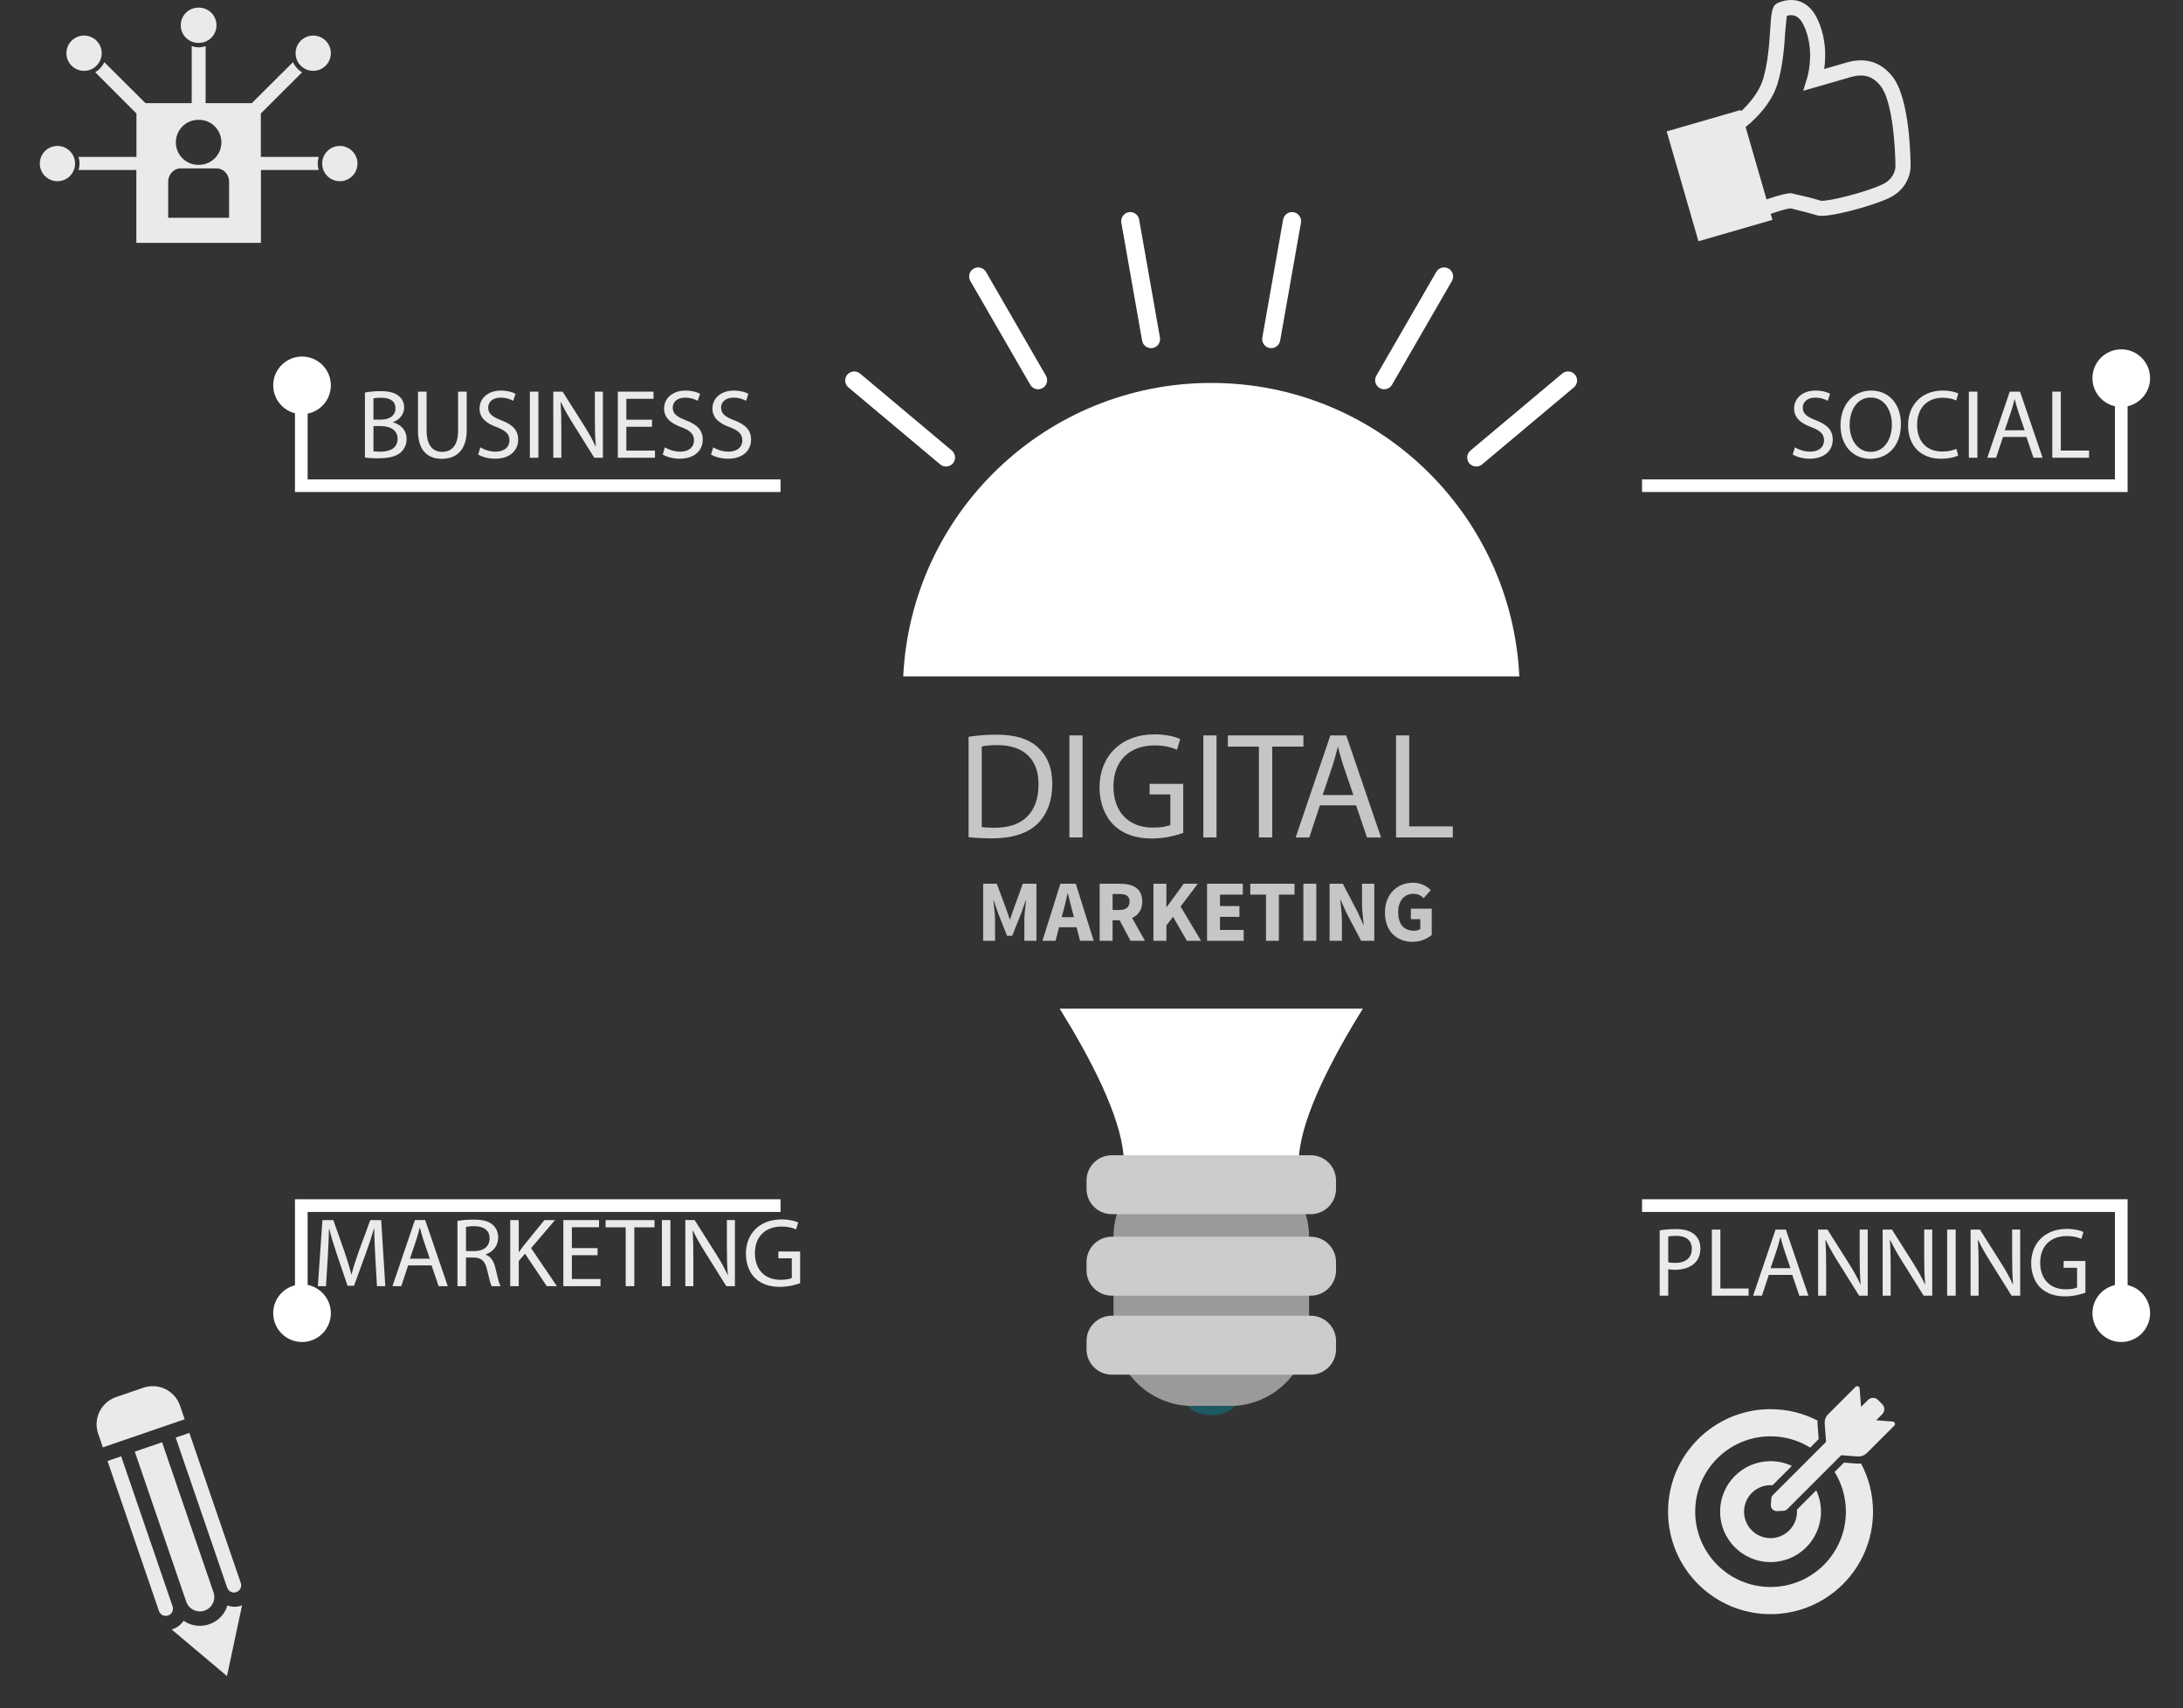 <?xml version="1.0" encoding="utf-8"?>
<!-- Generator: Adobe Illustrator 16.0.0, SVG Export Plug-In . SVG Version: 6.00 Build 0)  -->
<!DOCTYPE svg PUBLIC "-//W3C//DTD SVG 1.1//EN" "http://www.w3.org/Graphics/SVG/1.1/DTD/svg11.dtd">
<svg version="1.1" id="图层_1" xmlns="http://www.w3.org/2000/svg" xmlns:xlink="http://www.w3.org/1999/xlink" x="0px" y="0px"
	 width="690px" height="539.984px" viewBox="0 0 690 539.984" enable-background="new 0 0 690 539.984" xml:space="preserve">
<rect x="0" y="0" width="690" height="539.984" fill="#333333" stroke="none"/>
<g>
	<g>
		<g>
			<path fill="#C6C6C6" d="M306.146,232.875c2.536-0.383,5.551-0.67,8.853-0.67c5.981,0,10.24,1.387,13.063,4.02
				c2.871,2.631,4.546,6.363,4.546,11.58c0,5.264-1.627,9.57-4.642,12.537c-3.015,3.014-7.991,4.641-14.26,4.641
				c-2.967,0-5.455-0.143-7.561-0.383L306.146,232.875L306.146,232.875z M310.31,261.395c1.053,0.191,2.584,0.238,4.211,0.238
				c8.9,0,13.733-4.977,13.733-13.686c0.048-7.607-4.259-12.441-13.063-12.441c-2.153,0-3.78,0.191-4.881,0.432V261.395z"/>
			<path fill="#C6C6C6" d="M342.173,232.443v32.252h-4.163v-32.252H342.173L342.173,232.443z"/>
			<path fill="#C6C6C6" d="M373.993,263.26c-1.866,0.67-5.552,1.771-9.905,1.771c-4.881,0-8.9-1.244-12.059-4.26
				c-2.775-2.68-4.498-6.986-4.498-12.01c0.048-9.619,6.65-16.652,17.466-16.652c3.731,0,6.651,0.813,8.039,1.482l-1.005,3.398
				c-1.723-0.766-3.876-1.389-7.131-1.389c-7.848,0-12.967,4.881-12.967,12.969c0,8.182,4.928,13.016,12.44,13.016
				c2.728,0,4.595-0.383,5.551-0.861v-9.619h-6.556v-3.35h10.623L373.993,263.26L373.993,263.26z"/>
			<path fill="#C6C6C6" d="M384.516,232.443v32.252h-4.162v-32.252H384.516L384.516,232.443z"/>
			<path fill="#C6C6C6" d="M397.913,235.984h-9.811v-3.541h23.88v3.541h-9.858v28.711h-4.211V235.984z"/>
			<path fill="#C6C6C6" d="M417.193,254.551l-3.351,10.145h-4.307l10.959-32.252h5.022l11.007,32.252h-4.449l-3.445-10.145H417.193
				L417.193,254.551z M427.77,251.297l-3.157-9.283c-0.72-2.105-1.197-4.02-1.677-5.885h-0.096
				c-0.479,1.914-1.004,3.875-1.627,5.838l-3.158,9.33H427.77z"/>
			<path fill="#C6C6C6" d="M441.26,232.443h4.162v28.76h13.781v3.492H441.26V232.443z"/>
		</g>
		<g>
			<path fill="#C6C6C6" d="M310.754,279.332h4.313l3.014,8.102l1.079,3.15h0.11l1.078-3.15l2.931-8.102h4.313v18.027h-3.815v-6.609
				c0-1.77,0.332-4.395,0.525-6.137h-0.111l-1.465,4.174l-2.792,6.996h-1.631l-2.765-6.996l-1.438-4.174h-0.11
				c0.193,1.742,0.525,4.367,0.525,6.137v6.609h-3.76L310.754,279.332L310.754,279.332z"/>
			<path fill="#C6C6C6" d="M340.279,293.074h-5.53l-1.106,4.285h-4.147l5.668-18.027h4.865l5.669,18.027h-4.313L340.279,293.074z
				 M339.45,289.895l-0.442-1.66c-0.498-1.797-0.968-3.926-1.466-5.807h-0.11c-0.414,1.908-0.912,4.01-1.41,5.807l-0.441,1.66
				H339.45z"/>
			<path fill="#C6C6C6" d="M357.337,297.359l-3.456-6.498h-2.212v6.498h-4.092v-18.027h6.497c3.816,0,6.968,1.326,6.968,5.613
				c0,2.654-1.3,4.34-3.208,5.197l4.064,7.217H357.337z M351.669,287.627h2.074c2.129,0,3.29-0.912,3.29-2.682
				c0-1.771-1.161-2.379-3.29-2.379h-2.074V287.627z"/>
			<path fill="#C6C6C6" d="M364.578,279.332h4.092v7.383h0.084l5.391-7.383h4.451l-5.445,7.189l6.47,10.838h-4.479l-4.369-7.604
				l-2.102,2.765v4.84h-4.092V279.332z"/>
			<path fill="#C6C6C6" d="M381.523,279.332h11.31v3.428h-7.216v3.623h6.138v3.4h-6.138v4.146h7.492v3.43h-11.586V279.332z"/>
			<path fill="#C6C6C6" d="M400.158,282.76h-4.978v-3.428h13.99v3.428h-4.949v14.6h-4.063V282.76z"/>
			<path fill="#C6C6C6" d="M411.962,279.332h4.092v18.027h-4.092V279.332z"/>
			<path fill="#C6C6C6" d="M420.255,279.332h4.175l4.7,8.959l1.797,3.98h0.111c-0.194-1.908-0.525-4.451-0.525-6.58v-6.359h3.87
				v18.027h-4.175l-4.7-8.986l-1.77-3.926h-0.11c0.193,1.99,0.525,4.396,0.525,6.525v6.387h-3.898V279.332z"/>
			<path fill="#C6C6C6" d="M446.629,279c2.544,0,4.396,1.133,5.613,2.35l-2.24,2.519c-0.912-0.83-1.77-1.354-3.317-1.354
				c-2.765,0-4.756,2.184-4.756,5.807c0,3.705,1.688,5.861,5.088,5.861c0.72,0,1.466-0.193,1.907-0.554v-3.099h-2.984v-3.317h6.606
				v8.295c-1.299,1.136-3.539,2.187-6.055,2.187c-4.866,0-8.737-3.18-8.737-9.236C437.754,282.484,441.735,279,446.629,279z"/>
		</g>
	</g>
</g>
<g>
	<path fill="#EAEAEA" d="M56.894,444.287l1.48,4.313l-25.867,8.871l-1.48-4.311c-1.633-4.765,0.903-9.949,5.667-11.582l8.622-2.955
		C50.075,436.992,55.258,439.529,56.894,444.287L56.894,444.287z M71.796,501.809c0.409,1.191,1.704,1.824,2.895,1.416
		c1.194-0.405,1.828-1.7,1.416-2.893l-16.255-47.424l-4.314,1.481L71.796,501.809z M50.243,509.203
		c0.409,1.19,1.704,1.824,2.895,1.416c1.19-0.408,1.824-1.703,1.416-2.894l-16.257-47.424l-4.311,1.479L50.243,509.203z
		 M42.603,458.828l16.261,47.42c0.812,2.379,3.409,3.645,5.788,2.832c2.382-0.816,3.657-3.404,2.83-5.795l-16.255-47.416
		L42.603,458.828z M76.158,507.539c-1.459,0.5-2.934,0.365-4.299-0.086c-0.139,0.447-0.284,0.896-0.494,1.324
		c-1.07,2.188-2.931,3.821-5.234,4.612c-2.309,0.787-4.776,0.638-6.963-0.434c-0.399-0.195-0.757-0.445-1.118-0.691
		c-0.828,1.236-2.006,2.177-3.435,2.664c-0.137,0.047-0.277,0.021-0.418,0.056l17.551,14.778l4.765-22.387
		C76.391,507.426,76.282,507.496,76.158,507.539L76.158,507.539z"/>
	<g>
		<path fill="#EAEAEA" d="M118.624,397.352c-0.155-2.912-0.341-6.415-0.31-9.018h-0.093c-0.713,2.447-1.581,5.051-2.634,7.934
			l-3.688,10.134h-2.045l-3.378-9.947c-0.992-2.944-1.829-5.642-2.417-8.119h-0.062c-0.062,2.603-0.217,6.104-0.403,9.234
			l-0.558,8.957h-2.572l1.457-20.89h3.44l3.564,10.104c0.868,2.571,1.581,4.865,2.107,7.035h0.093
			c0.527-2.107,1.271-4.4,2.201-7.035l3.719-10.104h3.44l1.302,20.89h-2.634L118.624,397.352z"/>
		<path fill="#EAEAEA" d="M129.005,399.955l-2.169,6.57h-2.789l7.097-20.89h3.254l7.128,20.89h-2.882l-2.231-6.57H129.005z
			 M135.854,397.848l-2.045-6.012c-0.465-1.364-0.774-2.604-1.084-3.813h-0.062c-0.31,1.239-0.651,2.51-1.054,3.78l-2.045,6.043
			L135.854,397.848L135.854,397.848z"/>
		<path fill="#EAEAEA" d="M144.593,385.916c1.363-0.279,3.316-0.434,5.175-0.434c2.882,0,4.742,0.526,6.043,1.703
			c1.054,0.932,1.643,2.355,1.643,3.968c0,2.759-1.735,4.587-3.936,5.331v0.093c1.611,0.558,2.572,2.045,3.068,4.214
			c0.682,2.914,1.178,4.928,1.611,5.734h-2.789c-0.341-0.591-0.806-2.388-1.395-4.99c-0.62-2.882-1.735-3.967-4.184-4.061h-2.542
			v9.051h-2.696v-20.609H144.593z M147.289,395.43h2.758c2.882,0,4.71-1.58,4.71-3.967c0-2.695-1.952-3.873-4.803-3.904
			c-1.302,0-2.231,0.124-2.666,0.248L147.289,395.43L147.289,395.43z"/>
		<path fill="#EAEAEA" d="M161.266,385.637h2.696v10.072h0.093c0.558-0.806,1.116-1.549,1.643-2.23l6.384-7.842h3.347l-7.562,8.863
			l8.151,12.025h-3.192l-6.88-10.259l-1.983,2.293v7.966h-2.696L161.266,385.637L161.266,385.637z"/>
		<path fill="#EAEAEA" d="M188.877,396.732h-8.119v7.529h9.049v2.264h-11.745v-20.89h11.28v2.264h-8.584v6.601h8.119V396.732z"/>
		<path fill="#EAEAEA" d="M197.771,387.931h-6.354v-2.294h15.465v2.294h-6.385v18.596h-2.727L197.771,387.931L197.771,387.931z"/>
		<path fill="#EAEAEA" d="M211.902,385.637v20.89h-2.696v-20.89H211.902z"/>
		<path fill="#EAEAEA" d="M216.613,406.525v-20.89h2.944l6.693,10.568c1.55,2.448,2.759,4.647,3.75,6.787l0.063-0.031
			c-0.248-2.789-0.311-5.33-0.311-8.584v-8.74h2.541v20.89h-2.727l-6.632-10.601c-1.457-2.324-2.852-4.711-3.905-6.973l-0.093,0.031
			c0.155,2.635,0.217,5.145,0.217,8.614v8.927L216.613,406.525L216.613,406.525z"/>
		<path fill="#EAEAEA" d="M252.902,405.596c-1.209,0.435-3.596,1.146-6.415,1.146c-3.161,0-5.765-0.808-7.811-2.758
			c-1.797-1.736-2.913-4.525-2.913-7.779c0.031-6.229,4.309-10.785,11.312-10.785c2.418,0,4.309,0.527,5.207,0.961l-0.651,2.201
			c-1.115-0.496-2.51-0.899-4.617-0.899c-5.082,0-8.398,3.161-8.398,8.398c0,5.3,3.192,8.43,8.058,8.43
			c1.767,0,2.975-0.248,3.595-0.558v-6.229h-4.245v-2.169h6.88v10.041H252.902z"/>
	</g>
</g>
<g>
	<g>
		<path fill="#EAEAEA" d="M115.347,124.071c1.177-0.248,3.037-0.434,4.927-0.434c2.696,0,4.432,0.465,5.733,1.519
			c1.084,0.806,1.735,2.045,1.735,3.688c0,2.015-1.333,3.781-3.533,4.587v0.062c1.983,0.496,4.308,2.138,4.308,5.237
			c0,1.797-0.713,3.161-1.767,4.184c-1.457,1.333-3.812,1.953-7.221,1.953c-1.859,0-3.285-0.124-4.184-0.248v-20.548H115.347z
			 M118.042,132.625h2.448c2.852,0,4.525-1.488,4.525-3.502c0-2.448-1.859-3.409-4.587-3.409c-1.239,0-1.952,0.093-2.386,0.186
			V132.625z M118.042,142.635c0.527,0.093,1.302,0.124,2.263,0.124c2.789,0,5.361-1.023,5.361-4.06c0-2.852-2.448-4.029-5.393-4.029
			h-2.231V142.635z"/>
		<path fill="#EAEAEA" d="M134.841,123.792v12.365c0,4.68,2.077,6.663,4.866,6.663c3.099,0,5.083-2.045,5.083-6.663v-12.365h2.727
			v12.179c0,6.415-3.378,9.049-7.902,9.049c-4.277,0-7.5-2.448-7.5-8.925v-12.303H134.841z"/>
		<path fill="#EAEAEA" d="M151.826,141.395c1.208,0.744,2.975,1.364,4.834,1.364c2.758,0,4.37-1.457,4.37-3.564
			c0-1.953-1.116-3.068-3.936-4.153c-3.409-1.208-5.517-2.975-5.517-5.919c0-3.254,2.696-5.671,6.756-5.671
			c2.139,0,3.688,0.496,4.618,1.022l-0.744,2.201c-0.682-0.372-2.076-0.992-3.967-0.992c-2.851,0-3.936,1.704-3.936,3.13
			c0,1.953,1.271,2.913,4.152,4.029c3.533,1.364,5.331,3.068,5.331,6.136c0,3.223-2.386,6.012-7.314,6.012
			c-2.014,0-4.214-0.589-5.33-1.333L151.826,141.395z"/>
		<path fill="#EAEAEA" d="M170.174,123.792v20.888h-2.696v-20.888H170.174z"/>
		<path fill="#EAEAEA" d="M174.886,144.68v-20.888h2.944l6.694,10.568c1.55,2.448,2.758,4.648,3.75,6.787l0.062-0.031
			c-0.248-2.789-0.31-5.331-0.31-8.584v-8.739h2.542v20.888h-2.727l-6.632-10.599c-1.457-2.324-2.851-4.711-3.905-6.973
			l-0.093,0.031c0.155,2.634,0.217,5.145,0.217,8.615v8.925H174.886z"/>
		<path fill="#EAEAEA" d="M206.096,134.887h-8.12v7.531h9.049v2.262H195.28v-20.888h11.28v2.262h-8.584v6.601h8.12V134.887z"/>
		<path fill="#EAEAEA" d="M210.157,141.395c1.208,0.744,2.975,1.364,4.834,1.364c2.758,0,4.37-1.457,4.37-3.564
			c0-1.953-1.116-3.068-3.936-4.153c-3.409-1.208-5.517-2.975-5.517-5.919c0-3.254,2.696-5.671,6.756-5.671
			c2.139,0,3.688,0.496,4.618,1.022l-0.744,2.201c-0.682-0.372-2.076-0.992-3.967-0.992c-2.851,0-3.936,1.704-3.936,3.13
			c0,1.953,1.271,2.913,4.153,4.029c3.533,1.364,5.331,3.068,5.331,6.136c0,3.223-2.386,6.012-7.314,6.012
			c-2.014,0-4.214-0.589-5.33-1.333L210.157,141.395z"/>
		<path fill="#EAEAEA" d="M225.437,141.395c1.208,0.744,2.975,1.364,4.834,1.364c2.758,0,4.37-1.457,4.37-3.564
			c0-1.953-1.116-3.068-3.936-4.153c-3.409-1.208-5.517-2.975-5.517-5.919c0-3.254,2.696-5.671,6.756-5.671
			c2.139,0,3.688,0.496,4.618,1.022l-0.744,2.201c-0.682-0.372-2.076-0.992-3.967-0.992c-2.851,0-3.936,1.704-3.936,3.13
			c0,1.953,1.271,2.913,4.153,4.029c3.533,1.364,5.331,3.068,5.331,6.136c0,3.223-2.386,6.012-7.314,6.012
			c-2.014,0-4.214-0.589-5.33-1.333L225.437,141.395z"/>
	</g>
	<g>
		<path fill="#EAEAEA" d="M62.713,13.562c0.021,0,0.042,0,0.072,0c0.021,0,0.042,0,0.074,0c3.074,0,5.567-2.496,5.567-5.57
			c0-3.084-2.494-5.578-5.567-5.578c-0.032,0-0.053,0-0.074,0c-0.029,0-0.05,0-0.072,0c-3.084,0-5.581,2.494-5.581,5.578
			C57.133,11.065,59.629,13.562,62.713,13.562L62.713,13.562z"/>
		<path fill="#EAEAEA" d="M23.729,51.706c0,3.077-2.494,5.57-5.57,5.57c-3.084,0-5.578-2.494-5.578-5.57
			c0-3.084,2.494-5.578,5.578-5.578C21.236,46.127,23.729,48.621,23.729,51.706L23.729,51.706z"/>
		<path fill="#EAEAEA" d="M32.146,16.821c0,3.074-2.496,5.57-5.581,5.57c-3.074,0-5.578-2.497-5.578-5.57
			c0-3.085,2.504-5.578,5.578-5.578C29.649,11.243,32.146,13.736,32.146,16.821L32.146,16.821z"/>
		<path fill="#EAEAEA" d="M82.443,49.585V35.88l13.033-13.022c-1.251-0.737-2.255-1.884-2.857-3.22L79.597,32.597H64.99V14.566
			c-0.63,0.257-1.428,0.392-2.223,0.403c-0.769-0.011-1.42-0.156-2.176-0.403v18.031H45.976L32.954,19.638
			c-0.602,1.335-1.606,2.454-2.859,3.188L43.127,35.88v13.706H24.784c0.228,0.62,0.353,1.375,0.353,2.141
			c0,0.705-0.104,1.378-0.3,2.009h18.261v23.02h39.376v-23.02h18.261c-0.198-0.631-0.313-1.304-0.313-2.009
			c0-0.755,0.125-1.521,0.353-2.141L82.443,49.585L82.443,49.585z M62.671,37.878h0.228c3.925,0,7.081,3.188,7.081,7.11
			c0,3.943-3.167,7.113-7.092,7.113h-0.217c-3.922,0-7.088-3.169-7.088-7.113C55.59,41.066,58.749,37.878,62.671,37.878
			L62.671,37.878z M72.413,68.827H53.158V57.411c0-2.279,1.813-4.182,3.853-4.182h11.551c2.03,0,3.851,1.903,3.851,4.182V68.827z"/>
		<path fill="#EAEAEA" d="M112.992,51.706c0,3.077-2.507,5.57-5.581,5.57c-3.085,0-5.579-2.494-5.579-5.57
			c0-3.084,2.494-5.578,5.579-5.578C110.485,46.127,112.992,48.621,112.992,51.706L112.992,51.706z"/>
		<path fill="#EAEAEA" d="M104.576,16.821c0,3.074-2.497,5.57-5.581,5.57c-3.074,0-5.568-2.497-5.568-5.57
			c0-3.085,2.494-5.578,5.568-5.578C102.079,11.243,104.576,13.736,104.576,16.821L104.576,16.821z"/>
	</g>
</g>
<g>
	<g>
		<path fill="#EAEAEA" d="M567.337,141.395c1.208,0.744,2.976,1.364,4.835,1.364c2.758,0,4.369-1.457,4.369-3.564
			c0-1.953-1.115-3.068-3.936-4.153c-3.409-1.208-5.518-2.975-5.518-5.919c0-3.254,2.696-5.671,6.756-5.671
			c2.14,0,3.688,0.496,4.618,1.022l-0.744,2.201c-0.682-0.372-2.076-0.992-3.967-0.992c-2.852,0-3.936,1.704-3.936,3.13
			c0,1.953,1.271,2.913,4.151,4.029c3.533,1.364,5.33,3.068,5.33,6.136c0,3.223-2.386,6.012-7.313,6.012
			c-2.016,0-4.215-0.589-5.33-1.333L567.337,141.395z"/>
		<path fill="#EAEAEA" d="M600.838,134.02c0,7.189-4.37,11.001-9.701,11.001c-5.516,0-9.39-4.277-9.39-10.599
			c0-6.632,4.122-10.971,9.7-10.971C597.149,123.452,600.838,127.821,600.838,134.02z M584.629,134.36
			c0,4.462,2.418,8.46,6.663,8.46c4.276,0,6.694-3.936,6.694-8.677c0-4.153-2.17-8.492-6.663-8.492
			C586.86,125.652,584.629,129.774,584.629,134.36z"/>
		<path fill="#EAEAEA" d="M618.936,143.999c-0.991,0.496-2.976,0.992-5.517,0.992c-5.888,0-10.319-3.719-10.319-10.568
			c0-6.539,4.433-10.971,10.908-10.971c2.604,0,4.246,0.558,4.959,0.93l-0.65,2.2c-1.022-0.496-2.479-0.868-4.216-0.868
			c-4.896,0-8.149,3.13-8.149,8.615c0,5.114,2.943,8.398,8.025,8.398c1.644,0,3.316-0.341,4.4-0.868L618.936,143.999z"/>
		<path fill="#EAEAEA" d="M625.008,123.792v20.888h-2.695v-20.888H625.008z"/>
		<path fill="#EAEAEA" d="M633.098,138.11l-2.17,6.57h-2.789l7.098-20.888h3.255l7.127,20.888h-2.883l-2.23-6.57H633.098z
			 M639.945,136.003l-2.045-6.012c-0.466-1.364-0.774-2.604-1.084-3.812h-0.063c-0.311,1.24-0.649,2.51-1.054,3.781l-2.046,6.043
			H639.945L639.945,136.003z"/>
		<path fill="#EAEAEA" d="M648.686,123.792h2.695v18.625h8.926v2.262h-11.621V123.792L648.686,123.792z"/>
	</g>
	<path fill="#EAEAEA" d="M598.15,24.177c-3.685-4.639-8.551-6.128-14.46-4.42l-7.097,2.051c0.418-3.046,0.618-7.36-0.748-12.087
		c-0.377-1.305-0.865-2.608-1.508-3.92c-2.516-5.218-7.107-7.061-12.281-4.933c-2.046,0.854-2.184,3.069-2.532,8.438
		c-0.288,4.457-0.69,10.551-2.287,15.823c-1.189,3.872-4.223,7.545-6.927,10.049l-0.117-0.407l-23.386,6.76l10.038,34.724
		l23.386-6.76l-0.552-1.905c3.623-1.243,5.754-1.743,6.293-1.736l4.873,1.225l3.695,1.041c3.503,0.76,16.841-2.917,22.296-5.405
		c7.025-3.2,7.06-9.708,7.062-9.988C603.891,50.569,603.768,31.245,598.15,24.177L598.15,24.177z M599.111,52.746
		c0.003,0.128-0.121,3.742-4.248,5.601c-5.872,2.688-17.401,5.421-19.317,5.097c0.004,0.016-3.274-0.938-3.274-0.938l-6.119-1.435
		c-1.334-0.051-4.107,0.701-7.793,1.945l-6.612-22.874c3.32-2.62,8.212-7.575,10.071-13.621c1.766-5.811,2.188-12.221,2.488-16.909
		c0,0,0.365-3.746,0.471-4.621c2.332-0.657,3.985,0.246,5.269,2.883c0.513,1.038,0.901,2.094,1.2,3.127
		c1.99,6.885,0.033,13.384-0.007,13.479l-1.295,4.227l15.074-4.358c4.018-1.161,6.918-0.294,9.393,2.811
		C598.291,32.033,599.11,47.287,599.111,52.746L599.111,52.746z"/>
</g>
<g>
	<g>
		<path fill="#EAEAEA" d="M524.592,388.886c1.301-0.217,3.006-0.402,5.175-0.402c2.665,0,4.618,0.619,5.857,1.735
			c1.146,0.991,1.828,2.51,1.828,4.369c0,1.891-0.559,3.378-1.611,4.463c-1.426,1.52-3.75,2.293-6.384,2.293
			c-0.807,0-1.55-0.031-2.17-0.186v8.367h-2.695V388.886z M527.287,398.957c0.589,0.156,1.333,0.217,2.23,0.217
			c3.255,0,5.237-1.58,5.237-4.462c0-2.759-1.952-4.091-4.928-4.091c-1.178,0-2.076,0.093-2.541,0.217L527.287,398.957
			L527.287,398.957z"/>
		<path fill="#EAEAEA" d="M541.078,388.638h2.695v18.626h8.926v2.263h-11.621V388.638L541.078,388.638z"/>
		<path fill="#EAEAEA" d="M559.082,402.955l-2.169,6.57h-2.789l7.097-20.889h3.254l7.128,20.889h-2.882l-2.23-6.57H559.082z
			 M565.932,400.848l-2.046-6.012c-0.465-1.363-0.773-2.604-1.085-3.813h-0.062c-0.311,1.239-0.651,2.511-1.055,3.78l-2.045,6.043
			L565.932,400.848L565.932,400.848z"/>
		<path fill="#EAEAEA" d="M574.67,409.525v-20.889h2.944l6.693,10.567c1.55,2.449,2.759,4.647,3.75,6.787l0.063-0.031
			c-0.248-2.789-0.311-5.33-0.311-8.584v-8.739h2.541v20.889h-2.727l-6.633-10.6c-1.457-2.324-2.853-4.711-3.904-6.974l-0.094,0.031
			c0.155,2.635,0.217,5.145,0.217,8.614v8.927L574.67,409.525L574.67,409.525z"/>
		<path fill="#EAEAEA" d="M595.063,409.525v-20.889h2.943l6.693,10.567c1.55,2.449,2.759,4.647,3.75,6.787l0.063-0.031
			c-0.248-2.789-0.311-5.33-0.311-8.584v-8.739h2.541v20.889h-2.728l-6.632-10.6c-1.457-2.324-2.852-4.711-3.905-6.974l-0.093,0.031
			c0.155,2.635,0.217,5.145,0.217,8.614v8.927L595.063,409.525L595.063,409.525z"/>
		<path fill="#EAEAEA" d="M618.149,388.638v20.889h-2.696v-20.889H618.149z"/>
		<path fill="#EAEAEA" d="M622.859,409.525v-20.889h2.943l6.693,10.567c1.55,2.449,2.759,4.647,3.75,6.787l0.063-0.031
			c-0.248-2.789-0.311-5.33-0.311-8.584v-8.739h2.541v20.889h-2.727l-6.633-10.6c-1.457-2.324-2.852-4.711-3.904-6.974l-0.094,0.031
			c0.155,2.635,0.217,5.145,0.217,8.614v8.927L622.859,409.525L622.859,409.525z"/>
		<path fill="#EAEAEA" d="M659.148,408.596c-1.209,0.435-3.597,1.146-6.415,1.146c-3.161,0-5.766-0.807-7.812-2.758
			c-1.797-1.736-2.913-4.525-2.913-7.779c0.031-6.229,4.31-10.784,11.313-10.784c2.418,0,4.309,0.526,5.207,0.96l-0.651,2.201
			c-1.115-0.496-2.51-0.898-4.617-0.898c-5.082,0-8.397,3.16-8.397,8.398c0,5.299,3.191,8.43,8.058,8.43
			c1.768,0,2.975-0.248,3.595-0.559v-6.229h-4.245v-2.17h6.881v10.042H659.148z"/>
	</g>
	<g>
		<path fill="#EAEAEA" d="M559.629,510.188c17.891,0,32.394-14.502,32.394-32.393c0-5.504-1.369-10.684-3.789-15.221
			c-0.266,0.037-0.536,0.053-0.802,0.053c-0.15,0-0.311-0.008-0.469-0.016l-4.121-0.316l-2.964,2.963
			c2.261,3.646,3.568,7.939,3.568,12.537c0,13.148-10.661,23.812-23.811,23.812c-13.148,0-23.817-10.662-23.817-23.812
			s10.662-23.811,23.811-23.811c4.604,0,8.899,1.309,12.536,3.567l2.685-2.684l-0.362-4.728c-0.03-0.377-0.022-0.756,0.015-1.125
			c-4.453-2.307-9.511-3.614-14.88-3.614c-17.882,0-32.385,14.502-32.385,32.393S541.739,510.188,559.629,510.188L559.629,510.188z"
			/>
		<path fill="#EAEAEA" d="M559.629,469.424c0.212,0,0.423,0.008,0.635,0.023l5.981-5.98l0.128-0.129
			c-2.049-0.961-4.332-1.498-6.744-1.498c-8.809,0-15.946,7.14-15.946,15.947s7.139,15.953,15.946,15.953
			c8.809,0,15.946-7.137,15.946-15.945c0-2.412-0.536-4.695-1.497-6.744l-0.129,0.127l-5.98,5.982
			c0.017,0.211,0.022,0.424,0.022,0.635c0,4.619-3.742,8.369-8.37,8.369c-4.627,0-8.362-3.75-8.362-8.369
			S555.009,469.424,559.629,469.424L559.629,469.424z"/>
		<path fill="#EAEAEA" d="M593.012,448.91l1.92-1.92c0.878-0.877,0.878-2.291,0-3.168l-1.33-1.338
			c-0.438-0.439-1.014-0.658-1.58-0.658s-1.148,0.219-1.58,0.658l-2.2,2.198l-0.453-5.858c-0.03-0.433-0.386-0.695-0.757-0.695
			c-0.188,0-0.378,0.068-0.529,0.219l-8.657,8.658c-0.778,0.779-1.18,1.859-1.097,2.963l0.021,0.342l0.416,5.421l-3.13,3.131
			l-5.633,5.633l-0.129,0.129l-5.452,5.451l-2.419,2.42c-0.317,0.317-0.515,0.74-0.545,1.188l-0.15,1.896
			c-0.091,1.104,0.786,2.043,1.884,2.043h0.098l2.004-0.098c0.469-0.023,0.915-0.222,1.24-0.554l17.013-17.014l4.944,0.379
			l0.22,0.016c0.099,0.009,0.196,0.009,0.287,0.009c0.998,0,1.959-0.396,2.677-1.105l8.65-8.647c0.453-0.455,0.166-1.24-0.478-1.287
			L593.012,448.91z"/>
	</g>
</g>
<g>
	<path fill="#FFFFFF" d="M95.235,379.064h-2v27.178c-3.95,0.996-6.878,4.563-6.878,8.822c0,5.03,4.078,9.108,9.109,9.108
		c5.031,0,9.109-4.078,9.109-9.108c0-4.425-3.157-8.109-7.34-8.935v-23.065H246.71v-4H97.235H95.235z"/>
	<path fill="#FFFFFF" d="M97.235,130.738c4.184-0.824,7.34-4.509,7.34-8.935c0-5.031-4.079-9.109-9.109-9.109
		c-5.031,0-9.109,4.079-9.109,9.109c0,4.26,2.928,7.826,6.878,8.823v24.899h2h2H246.71v-4H97.235V130.738z"/>
	<path fill="#FFFFFF" d="M670.485,155.525h2v-27.118c4.066-0.913,7.108-4.54,7.108-8.882c0-5.031-4.078-9.109-9.108-9.109
		c-5.031,0-9.109,4.079-9.109,9.109c0,4.343,3.042,7.97,7.109,8.882v23.118H519.011v4h149.476H670.485z"/>
	<path fill="#FFFFFF" d="M672.485,406.184v-27.118h-2h-2H519.011v4h149.476v23.118c-4.067,0.912-7.109,4.539-7.109,8.882
		c0,5.03,4.078,9.108,9.109,9.108c5.03,0,9.108-4.078,9.108-9.108C679.595,410.723,676.553,407.096,672.485,406.184z"/>
</g>
<g>
	<path fill="#9B9A9A" d="M388.77,444.398h-11.817c-13.75,0-25-11.25-25-25v-28.464c0-13.75,11.25-25,25-25h11.817
		c13.75,0,25,11.25,25,25v28.464C413.77,433.148,402.52,444.398,388.77,444.398z"/>
	<path fill="#CDCCCC" d="M414.315,383.768h-62.911c-4.387,0-7.974-3.588-7.974-7.973v-2.678c0-4.385,3.587-7.976,7.974-7.976h62.911
		c4.386,0,7.975,3.591,7.975,7.976v2.678C422.29,380.18,418.701,383.768,414.315,383.768z"/>
	<path fill="#CDCCCC" d="M414.315,409.525h-62.911c-4.387,0-7.974-3.589-7.974-7.974v-2.678c0-4.385,3.587-7.975,7.974-7.975h62.911
		c4.386,0,7.975,3.59,7.975,7.975v2.678C422.29,405.938,418.701,409.525,414.315,409.525z"/>
	<path fill="#CDCCCC" d="M414.315,434.492h-62.911c-4.387,0-7.974-3.59-7.974-7.976v-2.678c0-4.385,3.587-7.973,7.974-7.973h62.911
		c4.386,0,7.975,3.588,7.975,7.973v2.678C422.29,430.902,418.701,434.492,414.315,434.492z"/>
	<path fill="#1D5960" d="M375.609,444.398c0.881,1.674,3.789,2.905,7.25,2.905c3.463,0,6.371-1.231,7.25-2.905H375.609z"/>
	<g>
		<path fill="#FFFFFF" d="M480.228,213.795c-2.466-51.643-45.112-92.756-97.366-92.756c-52.253,0-94.901,41.114-97.368,92.756
			H480.228z"/>
		<path fill="#FFFFFF" d="M334.935,318.795c9.804,15.779,19.103,33.711,20.186,46.348h22.984h4.754h4.756H410.6
			c1.083-12.637,10.383-30.567,20.188-46.348H334.935z"/>
	</g>
</g>
<g>
	<g>
		<path fill="#FFFFFF" d="M364.316,110.004L364.316,110.004c-1.549,0.273-3.041-0.771-3.313-2.32l-6.575-37.296
			c-0.273-1.549,0.771-3.04,2.319-3.313l0,0c1.549-0.273,3.04,0.771,3.313,2.32l6.576,37.296
			C366.909,108.24,365.865,109.731,364.316,110.004z"/>
		<path fill="#FFFFFF" d="M329.55,122.658L329.55,122.658c-1.362,0.787-3.12,0.315-3.907-1.047l-18.936-32.797
			c-0.787-1.362-0.315-3.12,1.047-3.906l0,0c1.362-0.787,3.12-0.315,3.906,1.046l18.936,32.797
			C331.383,120.114,330.912,121.872,329.55,122.658z"/>
		<path fill="#FFFFFF" d="M401.313,110.004L401.313,110.004c-1.549-0.273-2.593-1.764-2.318-3.313l6.576-37.296
			c0.271-1.549,1.764-2.593,3.313-2.32l0,0c1.549,0.273,2.593,1.764,2.32,3.313l-6.577,37.296
			C404.354,109.233,402.862,110.277,401.313,110.004z"/>
		<path fill="#FFFFFF" d="M436.08,122.658L436.08,122.658c-1.362-0.787-1.833-2.544-1.047-3.907l18.936-32.797
			c0.786-1.362,2.544-1.833,3.906-1.046l0,0c1.362,0.786,1.833,2.544,1.047,3.906l-18.936,32.797
			C439.2,122.974,437.442,123.445,436.08,122.658z"/>
		<path fill="#FFFFFF" d="M464.422,146.44L464.422,146.44c-1.012-1.205-0.853-3.018,0.354-4.029l29.011-24.343
			c1.205-1.011,3.018-0.852,4.029,0.353l0,0c1.011,1.205,0.852,3.018-0.354,4.029l-29.012,24.343
			C467.246,147.803,465.433,147.645,464.422,146.44z"/>
		<path fill="#FFFFFF" d="M301.208,146.44L301.208,146.44c-1.011,1.205-2.824,1.363-4.029,0.353l-29.011-24.343
			c-1.205-1.011-1.363-2.824-0.353-4.029l0,0c1.011-1.205,2.824-1.363,4.029-0.353l29.011,24.343
			C302.061,143.422,302.219,145.235,301.208,146.44z"/>
	</g>
</g>
</svg>
